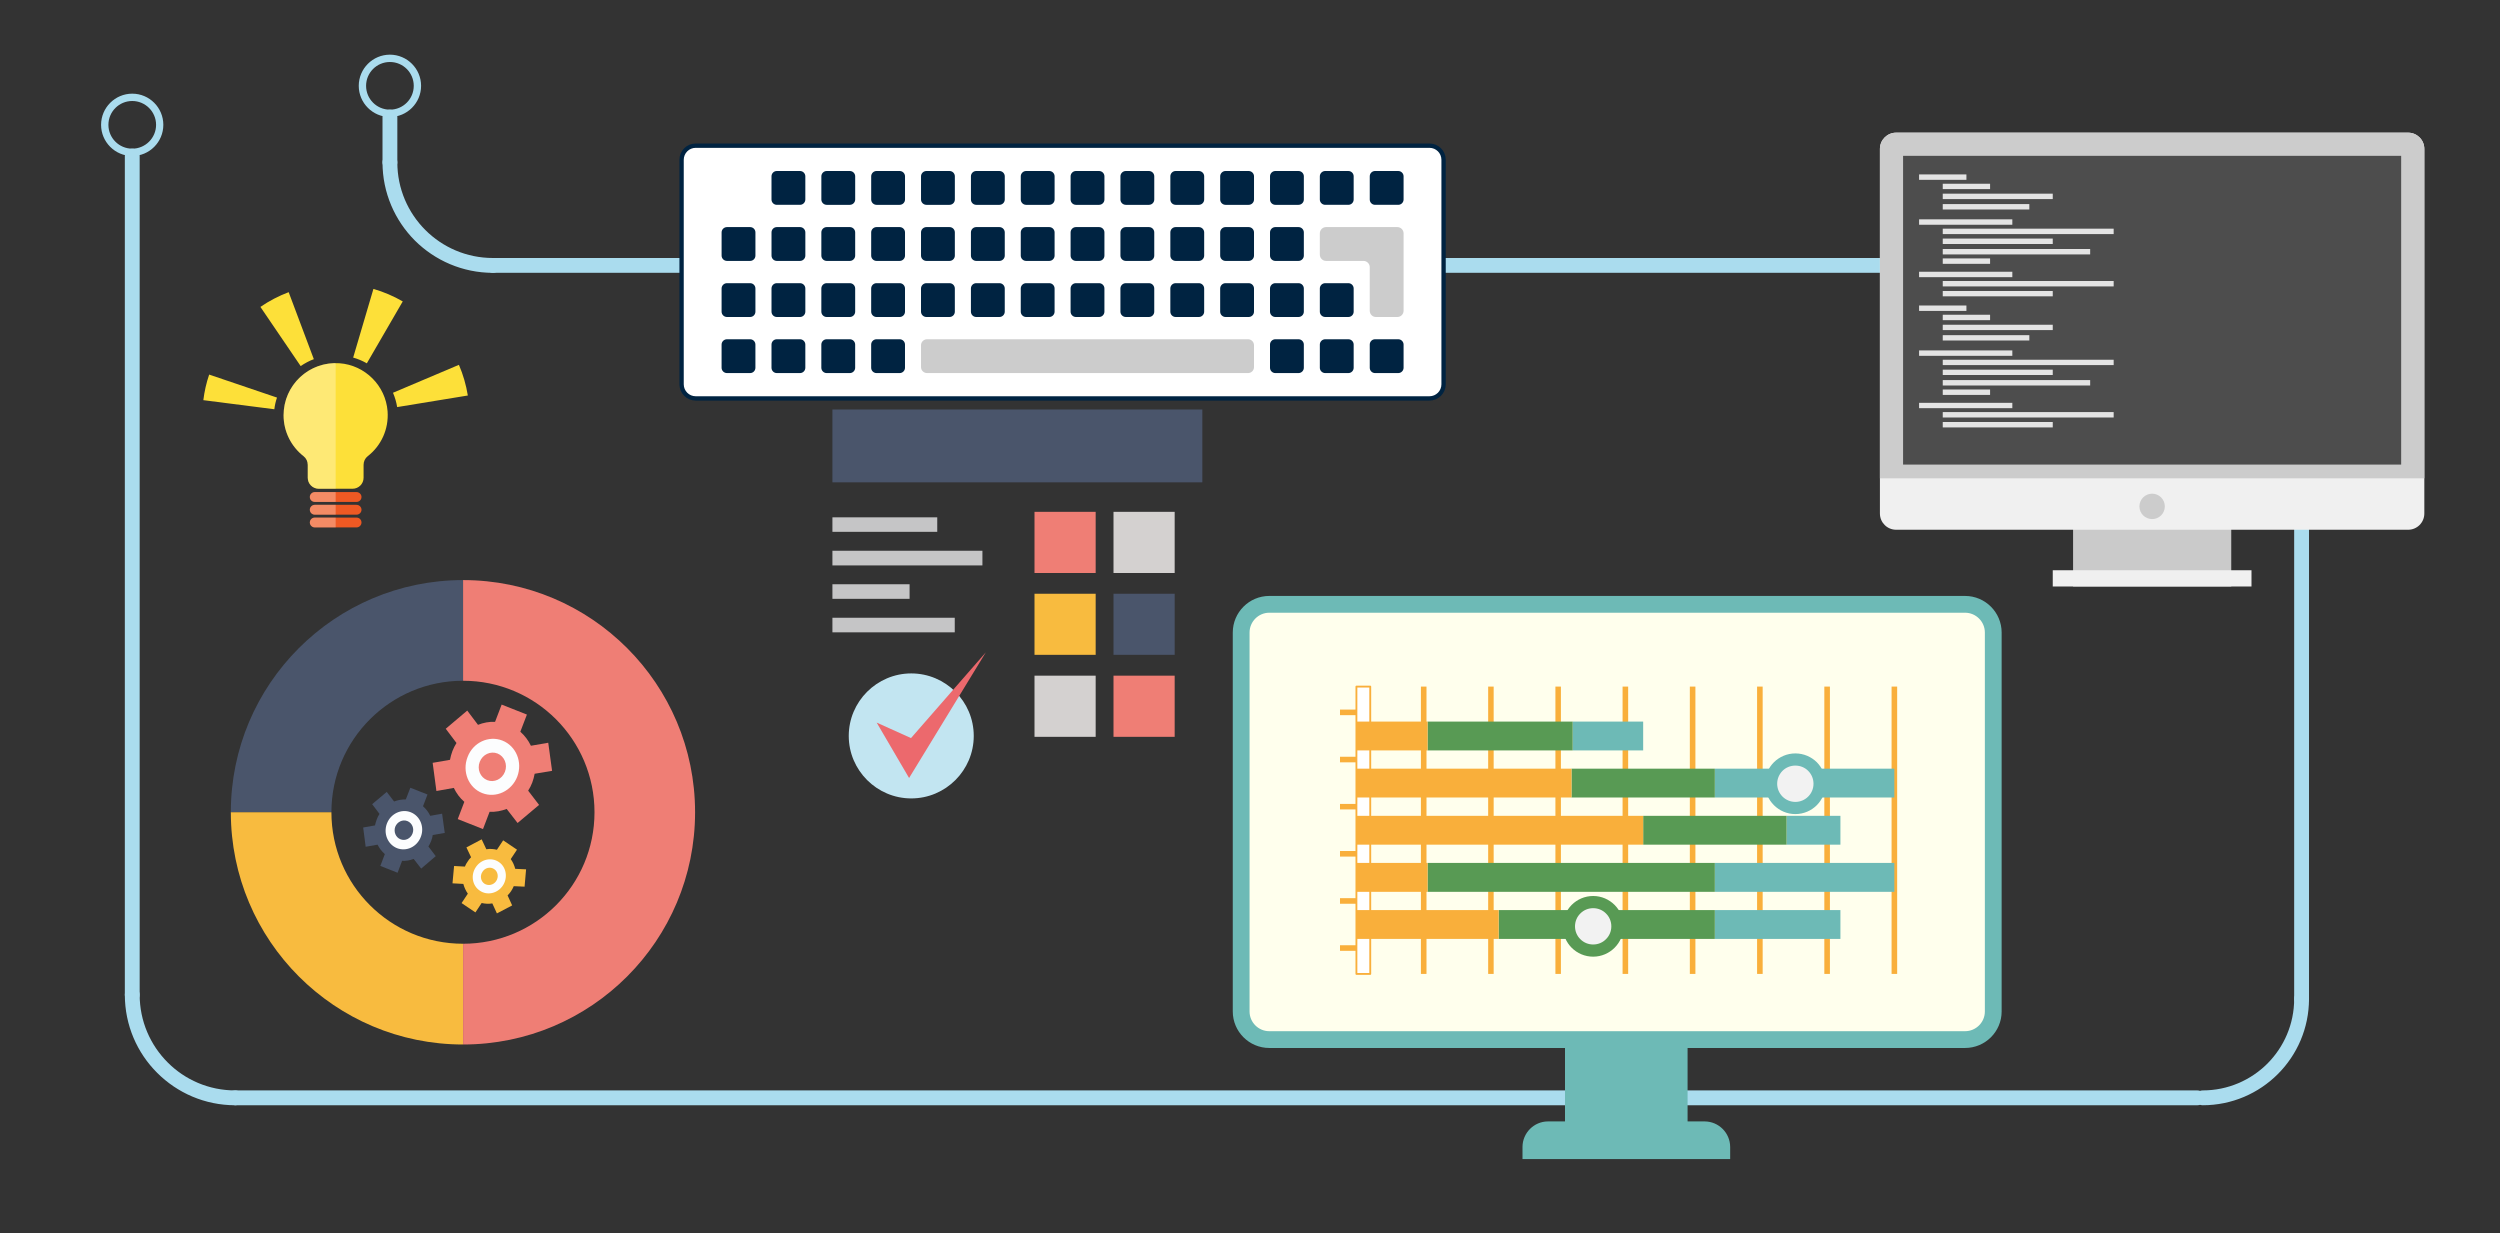 <?xml version="1.0" encoding="UTF-8"?>
<!DOCTYPE svg PUBLIC "-//W3C//DTD SVG 1.1//EN" "http://www.w3.org/Graphics/SVG/1.1/DTD/svg11.dtd">
<!-- Creator: CorelDRAW X8 -->
<svg xmlns="http://www.w3.org/2000/svg" xml:space="preserve" width="300mm" height="148mm" version="1.1" style="shape-rendering:geometricPrecision; text-rendering:geometricPrecision; image-rendering:optimizeQuality; fill-rule:evenodd; clip-rule:evenodd"
viewBox="0 0 30000 14800"
 xmlns:xlink="http://www.w3.org/1999/xlink">
 <rect x="0" y="0" width="30000" height="14800" fill="#333333" stroke="none"/>
 <defs>
  <style type="text/css">
   <![CDATA[
    .str2 {stroke:#002341;stroke-width:51.96}
    .str0 {stroke:#6DBAB6;stroke-width:201.39}
    .str1 {stroke:#F9AF3B;stroke-width:22.38;stroke-linejoin:round}
    .fil1 {fill:none;fill-rule:nonzero}
    .fil16 {fill:#EF7E75}
    .fil21 {fill:#EC696D}
    .fil17 {fill:#FCFDFE}
    .fil15 {fill:#F8BB3F}
    .fil19 {fill:#D4D1D0}
    .fil18 {fill:#C5C5C6}
    .fil20 {fill:#C2E5F1}
    .fil14 {fill:#4A556B}
    .fil0 {fill:#AADCEE;fill-rule:nonzero}
    .fil7 {fill:#589A54;fill-rule:nonzero}
    .fil9 {fill:#002341;fill-rule:nonzero}
    .fil24 {fill:#4D4D4D;fill-rule:nonzero}
    .fil3 {fill:#6DBAB6;fill-rule:nonzero}
    .fil22 {fill:#CACACA;fill-rule:nonzero}
    .fil10 {fill:#CCCCCC;fill-rule:nonzero}
    .fil25 {fill:#E4E4E4;fill-rule:nonzero}
    .fil12 {fill:#EF5923;fill-rule:nonzero}
    .fil23 {fill:#F0F0F0;fill-rule:nonzero}
    .fil8 {fill:#F2F2F2;fill-rule:nonzero}
    .fil6 {fill:#F9AF3B;fill-rule:nonzero}
    .fil11 {fill:#FDE039;fill-rule:nonzero}
    .fil2 {fill:#FFFFED;fill-rule:nonzero}
    .fil5 {fill:white;fill-rule:nonzero}
    .fil4 {fill:white;fill-rule:nonzero}
    .fil13 {fill:white;fill-rule:nonzero;fill-opacity:0.302}
   ]]>
  </style>
 </defs>
 <g id="Layer_x0020_1">
  <path class="fil0" d="M4590 1405c0,-49 40,-89 89,-89 49,0 89,40 89,89l0 543c0,49 -40,89 -89,89 -49,0 -89,-40 -89,-89l0 -543z"/>
  <path class="fil0" d="M4590 1948c0,-49 40,-88 89,-88 49,0 89,39 89,88 0,317 128,604 336,812 208,208 495,336 812,336 49,0 88,40 88,89 0,49 -39,89 -88,89 -366,0 -698,-149 -938,-388 -239,-240 -388,-572 -388,-938z"/>
  <path class="fil0" d="M5916 3274c-49,0 -89,-40 -89,-89 0,-49 40,-89 89,-89l20516 0c49,0 88,40 88,89 0,49 -39,89 -88,89l-20516 0z"/>
  <path class="fil0" d="M26432 3274c-49,0 -89,-40 -89,-89 0,-49 40,-89 89,-89 352,0 671,143 902,374 231,231 374,550 374,903 0,49 -40,88 -89,88 -49,0 -89,-39 -89,-88 0,-304 -123,-579 -321,-777 -199,-199 -474,-322 -777,-322z"/>
  <path class="fil0" d="M27530 4373c0,-50 40,-89 89,-89 49,0 89,39 89,89l0 7613c0,49 -40,89 -89,89 -49,0 -89,-40 -89,-89l0 -7613z"/>
  <path class="fil0" d="M27530 11986c0,-49 40,-89 89,-89 49,0 89,40 89,89 0,353 -143,672 -374,903 -231,231 -550,374 -902,374 -49,0 -89,-40 -89,-89 0,-49 40,-89 89,-89 303,0 578,-123 777,-322 198,-199 321,-473 321,-777z"/>
  <path class="fil0" d="M26369 13085c49,0 89,40 89,89 0,49 -40,89 -89,89l-23546 0c-49,0 -89,-40 -89,-89 0,-49 40,-89 89,-89l23546 0z"/>
  <path class="fil0" d="M2823 13085c49,0 89,40 89,89 0,49 -40,89 -89,89 -366,0 -697,-149 -937,-389 -240,-239 -388,-571 -388,-937 0,-49 40,-89 89,-89 49,0 89,40 89,89 0,317 128,604 336,812 207,208 494,336 811,336z"/>
  <path class="fil0" d="M1676 11937c0,49 -40,89 -89,89 -49,0 -89,-40 -89,-89l0 -10064c0,-49 40,-89 89,-89 49,0 89,40 89,89l0 10064z"/>
  <path class="fil1" d="M4349 995c0,-182 148,-330 330,-330 182,0 330,148 330,330 0,182 -148,330 -330,330 -182,0 -330,-148 -330,-330z"/>
  <path class="fil0" d="M4305 1030c0,206 168,374 374,374 206,0 374,-168 374,-374 0,-206 -168,-374 -374,-374 -206,0 -374,168 -374,374 0,206 0,-206 0,0zm660 0l0 0c0,158 -128,286 -286,286 -158,0 -286,-128 -286,-286 0,-158 128,-286 286,-286 158,0 286,128 286,286 0,158 0,-158 0,0z"/>
  <path class="fil1" d="M1917 1603c0,-182 -148,-330 -330,-330 -182,0 -330,148 -330,330 0,182 148,330 330,330 182,0 330,-148 330,-330z"/>
  <path class="fil0" d="M1960 1498c0,206 -167,374 -373,374 -206,0 -374,-168 -374,-374 0,-206 168,-374 374,-374 206,0 373,168 373,374 0,206 0,-206 0,0zm-659 0l0 0c0,158 128,286 286,286 157,0 286,-128 286,-286 0,-158 -129,-286 -286,-286 -158,0 -286,128 -286,286 0,158 0,-158 0,0z"/>
  <g id="_2569409214432">
   <path class="fil2 str0" d="M23581 12475l-8350 0c-185,0 -337,-151 -337,-337l0 -4548c0,-186 152,-338 337,-338l8350 0c186,0 338,152 338,338l0 4548c0,186 -152,337 -338,337z"/>
   <path class="fil3" d="M20762 13909l-2492 0 0 -145c0,-169 138,-307 306,-307l204 0 0 -982 1471 0 0 982 204 0c169,0 307,138 307,307l0 145z"/>
   <polygon class="fil4 str1" points="16443,11687 16277,11687 16277,8239 16443,8239 "/>
   <path class="fil5" d="M21925 11687l0 -3448 0 3448zm-4841 0l0 -3448 0 3448zm807 0l0 -3448 0 3448zm807 0l0 -3448 0 3448zm807 0l0 -3448 0 3448zm807 0l0 -3448 0 3448zm806 0l0 -3448 0 3448z"/>
   <path class="fil6" d="M21892 11687l0 -3448 67 0 0 3448 -67 0zm-4841 0l0 -3448 67 0 0 3448 -67 0zm807 0l0 -3448 66 0 0 3448 -66 0zm807 0l0 -3448 66 0 0 3448 -66 0zm806 0l0 -3448 67 0 0 3448 -67 0zm807 0l0 -3448 67 0 0 3448 -67 0zm807 0l0 -3448 67 0 0 3448 -67 0z"/>
   <polygon class="fil6" points="22732,11687 22732,8239 "/>
   <polygon class="fil6" points="22699,11687 22699,8239 22766,8239 22766,11687 "/>
   <path class="fil6" d="M16080 8549l197 0 -197 0zm0 1697l197 0 -197 0zm0 565l197 0 -197 0zm0 566l197 0 -197 0zm0 -1697l197 0 -197 0zm0 -566l197 0 -197 0z"/>
   <path class="fil6" d="M16080 8515l197 0 0 67 -197 0 0 -67zm0 1697l197 0 0 67 -197 0 0 -67zm0 566l197 0 0 67 -197 0 0 -67zm0 565l197 0 0 67 -197 0 0 -67zm0 -1696l197 0 0 66 -197 0 0 -66zm0 -566l197 0 0 67 -197 0 0 -67z"/>
   <polygon class="fil3" points="22085,10921 22085,11267 20578,11267 20578,10921 "/>
   <polygon class="fil7" points="20578,10921 20578,11267 17984,11267 17984,10921 "/>
   <polygon class="fil3" points="22732,10355 22732,10702 20578,10702 20578,10355 "/>
   <polygon class="fil7" points="20578,10355 20578,10702 17131,10702 17131,10355 "/>
   <polygon class="fil3" points="22085,9790 22085,10136 21439,10136 21439,9790 "/>
   <polygon class="fil7" points="21439,9790 21439,10136 19718,10136 19718,9790 "/>
   <polygon class="fil3" points="22732,9224 22732,9570 20578,9570 20578,9224 "/>
   <polygon class="fil7" points="20578,9224 20578,9570 18858,9570 18858,9224 "/>
   <polygon class="fil3" points="19718,8659 19718,9005 18872,9005 18872,8659 "/>
   <polygon class="fil7" points="18872,8659 18872,9005 17131,9005 17131,8659 "/>
   <path class="fil6" d="M17131 8659l0 346 -854 0 0 -346 854 0zm853 2262l0 346 -1707 0 0 -346 1707 0zm-853 -566l0 347 -854 0 0 -347 854 0zm2587 -565l0 346 -3441 0 0 -346 3441 0zm-860 -566l0 346 -2581 0 0 -346 2581 0z"/>
   <path class="fil8" d="M21835 9405c0,160 -130,291 -291,291 -160,0 -291,-131 -291,-291 0,-161 131,-291 291,-291 161,0 291,130 291,291z"/>
   <path class="fil3" d="M21908 9405c0,100 -41,191 -106,257 -66,66 -157,107 -258,107 -100,0 -191,-41 -257,-107 -66,-66 -107,-157 -107,-257 0,-101 41,-192 107,-258 66,-65 157,-106 257,-106 101,0 192,41 258,106 65,66 106,157 106,258zm-210 154c40,-39 64,-94 64,-154 0,-61 -24,-115 -64,-155 -39,-39 -93,-63 -154,-63 -60,0 -115,24 -154,63 -39,40 -64,94 -64,155 0,60 25,115 64,154 39,39 94,64 154,64 61,0 115,-25 154,-64z"/>
   <path class="fil8" d="M19409 11116c0,161 -130,291 -291,291 -161,0 -291,-130 -291,-291 0,-161 130,-291 291,-291 161,0 291,130 291,291z"/>
   <path class="fil7" d="M19482 11116c0,100 -41,191 -107,257 -66,66 -157,107 -257,107 -101,0 -192,-41 -258,-107 -65,-65 -106,-156 -106,-257 0,-100 41,-191 106,-257 66,-66 157,-107 258,-107 100,0 191,41 257,107l0 0c66,66 107,157 107,257zm-210 154c40,-39 64,-94 64,-154 0,-60 -24,-115 -64,-154l0 0c-39,-40 -94,-64 -154,-64 -60,0 -115,24 -154,64 -40,39 -64,94 -64,154 0,60 24,115 64,154 39,40 94,64 154,64 60,0 115,-24 154,-64z"/>
  </g>
  <g id="_2569409212416">
   <path class="fil5 str2" d="M17154 4781l-8806 0c-93,0 -169,-76 -169,-169l0 -2695c0,-93 76,-169 169,-169l8806 0c93,0 169,76 169,169l0 2695c0,93 -76,169 -169,169z"/>
   <path class="fil9" d="M9600 2458l-278 0c-36,0 -64,-29 -64,-64l0 -278c0,-35 28,-64 64,-64l278 0c35,0 64,29 64,64l0 278c0,35 -29,64 -64,64zm7179 0l-278 0c-36,0 -64,-29 -64,-64l0 -278c0,-35 28,-64 64,-64l278 0c35,0 64,29 64,64l0 278c0,35 -29,64 -64,64zm-599 0l-277 0c-36,0 -65,-29 -65,-64l0 -278c0,-35 29,-64 65,-64l277 0c36,0 64,29 64,64l0 278c0,35 -28,64 -64,64zm599 2019l-278 0c-36,0 -64,-29 -64,-64l0 -278c0,-35 28,-64 64,-64l278 0c35,0 64,29 64,64l0 278c0,35 -29,64 -64,64zm-599 0l-277 0c-36,0 -65,-29 -65,-64l0 -278c0,-35 29,-64 65,-64l277 0c36,0 64,29 64,64l0 278c0,35 -28,64 -64,64zm-598 0l-278 0c-35,0 -64,-29 -64,-64l0 -278c0,-35 29,-64 64,-64l278 0c35,0 64,29 64,64l0 278c0,35 -29,64 -64,64zm598 -673l-277 0c-36,0 -65,-29 -65,-64l0 -278c0,-35 29,-64 65,-64l277 0c36,0 64,29 64,64l0 278c0,35 -28,64 -64,64zm-5384 673l-278 0c-35,0 -64,-29 -64,-64l0 -278c0,-35 29,-64 64,-64l278 0c35,0 64,29 64,64l0 278c0,35 -29,64 -64,64zm-598 0l-278 0c-35,0 -64,-29 -64,-64l0 -278c0,-35 29,-64 64,-64l278 0c35,0 64,29 64,64l0 278c0,35 -29,64 -64,64zm-598 0l-278 0c-36,0 -64,-29 -64,-64l0 -278c0,-35 28,-64 64,-64l278 0c35,0 64,29 64,64l0 278c0,35 -29,64 -64,64zm-599 0l-277 0c-36,0 -65,-29 -65,-64l0 -278c0,-35 29,-64 65,-64l277 0c36,0 64,29 64,64l0 278c0,35 -28,64 -64,64zm6581 -673l-278 0c-35,0 -64,-29 -64,-64l0 -278c0,-35 29,-64 64,-64l278 0c35,0 64,29 64,64l0 278c0,35 -29,64 -64,64zm-598 0l-278 0c-35,0 -64,-29 -64,-64l0 -278c0,-35 29,-64 64,-64l278 0c35,0 64,29 64,64l0 278c0,35 -29,64 -64,64zm-598 0l-278 0c-36,0 -64,-29 -64,-64l0 -278c0,-35 28,-64 64,-64l278 0c35,0 64,29 64,64l0 278c0,35 -29,64 -64,64zm-599 0l-277 0c-36,0 -65,-29 -65,-64l0 -278c0,-35 29,-64 65,-64l277 0c36,0 64,29 64,64l0 278c0,35 -28,64 -64,64zm-598 0l-278 0c-35,0 -64,-29 -64,-64l0 -278c0,-35 29,-64 64,-64l278 0c35,0 64,29 64,64l0 278c0,35 -29,64 -64,64zm-598 0l-278 0c-35,0 -64,-29 -64,-64l0 -278c0,-35 29,-64 64,-64l278 0c35,0 64,29 64,64l0 278c0,35 -29,64 -64,64zm-598 0l-278 0c-36,0 -64,-29 -64,-64l0 -278c0,-35 28,-64 64,-64l278 0c35,0 64,29 64,64l0 278c0,35 -29,64 -64,64zm-599 0l-277 0c-36,0 -65,-29 -65,-64l0 -278c0,-35 29,-64 65,-64l277 0c36,0 64,29 64,64l0 278c0,35 -28,64 -64,64zm-598 0l-278 0c-35,0 -64,-29 -64,-64l0 -278c0,-35 29,-64 64,-64l278 0c35,0 64,29 64,64l0 278c0,35 -29,64 -64,64zm-598 0l-278 0c-35,0 -64,-29 -64,-64l0 -278c0,-35 29,-64 64,-64l278 0c35,0 64,29 64,64l0 278c0,35 -29,64 -64,64zm-598 0l-278 0c-36,0 -64,-29 -64,-64l0 -278c0,-35 28,-64 64,-64l278 0c35,0 64,29 64,64l0 278c0,35 -29,64 -64,64zm-599 0l-277 0c-36,0 -65,-29 -65,-64l0 -278c0,-35 29,-64 65,-64l277 0c36,0 64,29 64,64l0 278c0,35 -28,64 -64,64zm6581 -673l-278 0c-35,0 -64,-29 -64,-64l0 -278c0,-35 29,-64 64,-64l278 0c35,0 64,29 64,64l0 278c0,35 -29,64 -64,64zm-598 0l-278 0c-35,0 -64,-29 -64,-64l0 -278c0,-35 29,-64 64,-64l278 0c35,0 64,29 64,64l0 278c0,35 -29,64 -64,64zm-598 0l-278 0c-36,0 -64,-29 -64,-64l0 -278c0,-35 28,-64 64,-64l278 0c35,0 64,29 64,64l0 278c0,35 -29,64 -64,64zm-599 0l-277 0c-36,0 -65,-29 -65,-64l0 -278c0,-35 29,-64 65,-64l277 0c36,0 64,29 64,64l0 278c0,35 -28,64 -64,64zm-598 0l-278 0c-35,0 -64,-29 -64,-64l0 -278c0,-35 29,-64 64,-64l278 0c35,0 64,29 64,64l0 278c0,35 -29,64 -64,64zm-598 0l-278 0c-35,0 -64,-29 -64,-64l0 -278c0,-35 29,-64 64,-64l278 0c35,0 64,29 64,64l0 278c0,35 -29,64 -64,64zm-598 0l-278 0c-36,0 -64,-29 -64,-64l0 -278c0,-35 28,-64 64,-64l278 0c35,0 64,29 64,64l0 278c0,35 -29,64 -64,64zm-599 0l-277 0c-36,0 -65,-29 -65,-64l0 -278c0,-35 29,-64 65,-64l277 0c36,0 64,29 64,64l0 278c0,35 -28,64 -64,64zm-598 0l-278 0c-35,0 -64,-29 -64,-64l0 -278c0,-35 29,-64 64,-64l278 0c35,0 64,29 64,64l0 278c0,35 -29,64 -64,64zm-598 0l-278 0c-35,0 -64,-29 -64,-64l0 -278c0,-35 29,-64 64,-64l278 0c35,0 64,29 64,64l0 278c0,35 -29,64 -64,64zm-598 0l-278 0c-36,0 -64,-29 -64,-64l0 -278c0,-35 28,-64 64,-64l278 0c35,0 64,29 64,64l0 278c0,35 -29,64 -64,64zm-599 0l-277 0c-36,0 -65,-29 -65,-64l0 -278c0,-35 29,-64 65,-64l277 0c36,0 64,29 64,64l0 278c0,35 -28,64 -64,64zm6581 -673l-278 0c-35,0 -64,-29 -64,-64l0 -278c0,-35 29,-64 64,-64l278 0c35,0 64,29 64,64l0 278c0,35 -29,64 -64,64zm-598 0l-278 0c-35,0 -64,-29 -64,-64l0 -278c0,-35 29,-64 64,-64l278 0c35,0 64,29 64,64l0 278c0,35 -29,64 -64,64zm-598 0l-278 0c-36,0 -64,-29 -64,-64l0 -278c0,-35 28,-64 64,-64l278 0c35,0 64,29 64,64l0 278c0,35 -29,64 -64,64zm-599 0l-277 0c-36,0 -65,-29 -65,-64l0 -278c0,-35 29,-64 65,-64l277 0c36,0 64,29 64,64l0 278c0,35 -28,64 -64,64zm-598 0l-278 0c-35,0 -64,-29 -64,-64l0 -278c0,-35 29,-64 64,-64l278 0c35,0 64,29 64,64l0 278c0,35 -29,64 -64,64zm-598 0l-278 0c-35,0 -64,-29 -64,-64l0 -278c0,-35 29,-64 64,-64l278 0c35,0 64,29 64,64l0 278c0,35 -29,64 -64,64zm-598 0l-278 0c-36,0 -64,-29 -64,-64l0 -278c0,-35 28,-64 64,-64l278 0c35,0 64,29 64,64l0 278c0,35 -29,64 -64,64zm-599 0l-277 0c-36,0 -65,-29 -65,-64l0 -278c0,-35 29,-64 65,-64l277 0c36,0 64,29 64,64l0 278c0,35 -28,64 -64,64zm-598 0l-278 0c-35,0 -64,-29 -64,-64l0 -278c0,-35 29,-64 64,-64l278 0c35,0 64,29 64,64l0 278c0,35 -29,64 -64,64zm-598 0l-278 0c-35,0 -64,-29 -64,-64l0 -278c0,-35 29,-64 64,-64l278 0c35,0 64,29 64,64l0 278c0,35 -29,64 -64,64z"/>
   <path class="fil10" d="M14936 4071l-294 0 -192 0 -406 0 -193 0 -406 0 -192 0 -406 0 -192 0 -406 0 -192 0 -406 0 -526 0c-40,0 -73,32 -73,72l0 262c0,40 33,72 73,72l526 0 406 0 192 0 406 0 192 0 406 0 192 0 406 0 193 0 406 0 192 0 294 0 40 0c40,0 72,-32 72,-72l0 -262c0,-40 -32,-72 -72,-72l-40 0zm1704 -1346l-203 0 -524 0c-41,0 -75,34 -75,75l0 256c0,42 34,75 75,75l449 0c41,0 75,34 75,75l0 192 0 267 0 64c0,42 33,75 74,75l257 0c41,0 75,-33 75,-75l0 -64 0 -267 0 -598c0,-41 -34,-75 -75,-75l-128 0z"/>
  </g>
  <g id="_2569399085184">
   <path class="fil11" d="M3403 4983c0,-361 305,-650 671,-624 306,22 554,269 577,576 16,219 -80,416 -238,539 -32,25 -50,63 -50,104l0 155c0,73 -59,132 -133,132l-404 0c-74,0 -133,-59 -133,-132l0 -155c0,-41 -18,-79 -50,-104 -146,-114 -240,-292 -240,-491z"/>
   <path class="fil12" d="M3777 6329l502 0c32,0 59,-27 59,-59 0,-33 -27,-59 -59,-59l-502 0c-32,0 -59,26 -59,59 0,32 27,59 59,59zm0 -306l502 0c32,0 59,-26 59,-59 0,-32 -27,-59 -59,-59l-502 0c-32,0 -59,27 -59,59 0,33 27,59 59,59zm0 153l502 0c32,0 59,-26 59,-59 0,-32 -27,-59 -59,-59l-502 0c-32,0 -59,27 -59,59 0,33 27,59 59,59z"/>
   <path class="fil13" d="M3777 6211l251 0 0 118 -251 0c-32,0 -59,-27 -59,-59 0,-33 27,-59 59,-59z"/>
   <path class="fil13" d="M3777 6058l251 0 0 118 -251 0c-32,0 -59,-26 -59,-59 0,-32 27,-59 59,-59z"/>
   <path class="fil13" d="M3777 5905l251 0 0 118 -251 0c-32,0 -59,-26 -59,-59 0,-32 27,-59 59,-59z"/>
   <path class="fil13" d="M4028 4358l0 1507 -202 0c-74,0 -133,-59 -133,-132l0 -155c0,-41 -18,-79 -50,-104 -146,-114 -240,-292 -240,-491 0,-345 280,-625 625,-625z"/>
   <path class="fil11" d="M4716 4713c24,57 40,112 50,172l848 -139c-21,-127 -56,-250 -107,-368l-791 335zm-1424 198c6,-48 16,-94 32,-140l-814 -276c-34,99 -57,202 -70,307l852 109zm316 -518c47,-32 103,-63 158,-83l-302 -804c-119,45 -235,105 -339,177l483 710zm630 -102c57,16 112,39 164,69l431 -743c-111,-64 -230,-115 -352,-150l-243 824z"/>
  </g>
  <g id="_2569399047744">
   <path class="fil14" d="M2770 9747c0,-1538 1248,-2786 2787,-2786l0 1208c-873,0 -1580,707 -1580,1578l-1207 0z"/>
   <path class="fil15" d="M5557 12534c-1539,0 -2787,-1248 -2787,-2787l1207 0c0,872 707,1578 1580,1578l0 1209z"/>
   <path class="fil16" d="M5557 6961c1538,0 2784,1248 2784,2786 0,1539 -1246,2787 -2784,2787l0 -1209c871,0 1577,-706 1577,-1578 0,-871 -706,-1578 -1577,-1578l0 -1208z"/>
   <path class="fil14" d="M5076 9675c37,32 66,71 87,115l142 -26 32 231 -144 25c-4,24 -10,49 -19,72 -10,24 -20,45 -33,66l88 116 -175 149 -90 -116c-43,17 -92,26 -139,23l-54 143 -207 -82 54 -142c-37,-32 -66,-70 -87,-113l-143 25 -30 -231 142 -25c5,-23 12,-48 21,-72 8,-24 20,-46 33,-66l-88 -117 175 -147 88 115c44,-17 92,-26 141,-25l54 -140 206 81 -54 141z"/>
   <path class="fil17" d="M4929 9747c113,45 167,177 121,295 -45,120 -173,180 -286,136 -112,-45 -166,-177 -121,-296 46,-119 174,-179 286,-135l0 0zm-40 106c57,23 85,90 61,150 -23,60 -88,92 -145,68 -56,-22 -84,-89 -62,-150 24,-59 88,-91 146,-68l0 0z"/>
   <path class="fil16" d="M6244 8781c53,46 96,104 127,168l208 -36 46 337 -209 35c-7,36 -16,72 -29,106 -13,35 -30,67 -49,97l131 171 -258 217 -131 -169c-64,25 -134,38 -205,35l-79 207 -303 -120 79 -207c-54,-46 -96,-104 -126,-167l-209 37 -45 -338 208 -36c7,-35 16,-71 29,-105 14,-36 30,-67 49,-97l-129 -171 258 -218 129 171c65,-26 135,-39 205,-36l79 -207 303 120 -79 206z"/>
   <path class="fil17" d="M6029 8887c165,65 244,259 178,433 -67,173 -256,262 -420,197 -165,-64 -244,-259 -176,-433 65,-174 254,-262 418,-197l0 0zm-59 155c83,33 124,132 89,220 -34,88 -129,133 -212,100 -84,-33 -125,-132 -90,-220 34,-88 129,-133 213,-100l0 0z"/>
   <path class="fil15" d="M6129 10309c25,35 43,75 54,117l130 6 -18 208 -130 -6c-8,20 -19,40 -32,60 -12,18 -26,35 -42,51l55 120 -183 96 -55 -120c-42,7 -86,5 -128,-5l-75 113 -166 -112 75 -113c-25,-36 -43,-75 -54,-117l-130 -7 19 -208 130 7c8,-21 18,-41 32,-59 11,-20 26,-37 42,-53l-56 -118 183 -97 56 119c42,-7 85,-4 127,6l75 -113 166 112 -75 113z"/>
   <path class="fil17" d="M5986 10344c90,60 111,188 48,283 -63,94 -187,123 -276,61 -91,-60 -112,-186 -49,-281 63,-96 187,-124 277,-63l0 0zm-56 85c45,30 57,95 24,144 -32,48 -95,61 -141,31 -45,-31 -56,-95 -23,-143 31,-49 94,-63 140,-32l0 0z"/>
  </g>
  <g id="_2569399098880">
   <polygon class="fil14" points="9989,5788 14428,5788 14428,4914 9989,4914 "/>
   <polygon class="fil18" points="9989,6382 11247,6382 11247,6208 9989,6208 "/>
   <polygon class="fil18" points="9989,6785 11789,6785 11789,6609 9989,6609 "/>
   <polygon class="fil18" points="9989,7186 10915,7186 10915,7011 9989,7011 "/>
   <polygon class="fil18" points="9989,7588 11457,7588 11457,7413 9989,7413 "/>
   <polygon class="fil16" points="12414,6876 13148,6876 13148,6142 12414,6142 "/>
   <polygon class="fil19" points="13362,6876 14096,6876 14096,6142 13362,6142 "/>
   <polygon class="fil15" points="12414,7858 13148,7858 13148,7125 12414,7125 "/>
   <polygon class="fil14" points="13362,7858 14096,7858 14096,7125 13362,7125 "/>
   <polygon class="fil19" points="12414,8842 13148,8842 13148,8108 12414,8108 "/>
   <polygon class="fil16" points="13362,8842 14096,8842 14096,8108 13362,8108 "/>
   <path class="fil20" d="M10935 9581c413,0 750,-337 750,-750 0,-413 -337,-750 -750,-750 -412,0 -750,337 -750,750 0,413 338,750 750,750l0 0z"/>
   <polygon class="fil21" points="10520,8671 10909,9336 11830,7828 10932,8857 "/>
  </g>
  <g id="_2569162315328">
   <g>
    <polygon class="fil22" points="26775,6211 24877,6211 24877,7038 26775,7038 "/>
    <polygon class="fil23" points="27018,6843 24633,6843 24633,7038 27018,7038 "/>
    <path class="fil23" d="M29092 6162c0,108 -87,195 -195,195l-6143 0c-108,0 -195,-87 -195,-195l0 -4375c0,-108 87,-195 195,-195l6143 0c108,0 195,87 195,195l0 4375z"/>
    <path class="fil10" d="M29092 5740l0 -3953c0,-108 -87,-195 -195,-195l-6143 0c-108,0 -195,87 -195,195l0 3953 6533 0z"/>
    <polygon class="fil24" points="22837,1870 22837,2179 22837,5575 23457,5575 28194,5575 28814,5575 28814,2179 28814,1870 "/>
    <path class="fil10" d="M25978 6077c0,84 -68,152 -152,152 -85,0 -153,-68 -153,-152 0,-84 68,-153 153,-153 84,0 152,69 152,153z"/>
   </g>
   <polygon class="fil25" points="23597,2158 23029,2158 23029,2093 23597,2093 "/>
   <polygon class="fil25" points="23881,2269 23313,2269 23313,2205 23881,2205 "/>
   <polygon class="fil25" points="23881,3166 23313,3166 23313,3101 23881,3101 "/>
   <polygon class="fil25" points="24633,2389 23313,2389 23313,2324 24633,2324 "/>
   <polygon class="fil25" points="24352,2514 23313,2514 23313,2449 24352,2449 "/>
   <polygon class="fil25" points="24148,2697 23029,2697 23029,2632 24148,2632 "/>
   <polygon class="fil25" points="25364,2809 23313,2809 23313,2744 25364,2744 "/>
   <polygon class="fil25" points="24633,2928 23313,2928 23313,2863 24633,2863 "/>
   <polygon class="fil25" points="24148,3326 23029,3326 23029,3261 24148,3261 "/>
   <polygon class="fil25" points="25364,3437 23313,3437 23313,3372 25364,3372 "/>
   <polygon class="fil25" points="24633,3556 23313,3556 23313,3492 24633,3492 "/>
   <polygon class="fil25" points="25082,3053 23313,3053 23313,2988 25082,2988 "/>
   <polygon class="fil25" points="23597,3731 23029,3731 23029,3666 23597,3666 "/>
   <polygon class="fil25" points="23881,3842 23313,3842 23313,3777 23881,3777 "/>
   <polygon class="fil25" points="23881,4739 23313,4739 23313,4674 23881,4674 "/>
   <polygon class="fil25" points="24633,3961 23313,3961 23313,3897 24633,3897 "/>
   <polygon class="fil25" points="24352,4086 23313,4086 23313,4022 24352,4022 "/>
   <polygon class="fil25" points="24148,4270 23029,4270 23029,4205 24148,4205 "/>
   <polygon class="fil25" points="25364,4381 23313,4381 23313,4317 25364,4317 "/>
   <polygon class="fil25" points="24633,4500 23313,4500 23313,4436 24633,4436 "/>
   <polygon class="fil25" points="24148,4898 23029,4898 23029,4834 24148,4834 "/>
   <polygon class="fil25" points="25364,5010 23313,5010 23313,4945 25364,4945 "/>
   <polygon class="fil25" points="24633,5129 23313,5129 23313,5064 24633,5064 "/>
   <polygon class="fil25" points="25082,4626 23313,4626 23313,4561 25082,4561 "/>
  </g>
 </g>
</svg>
